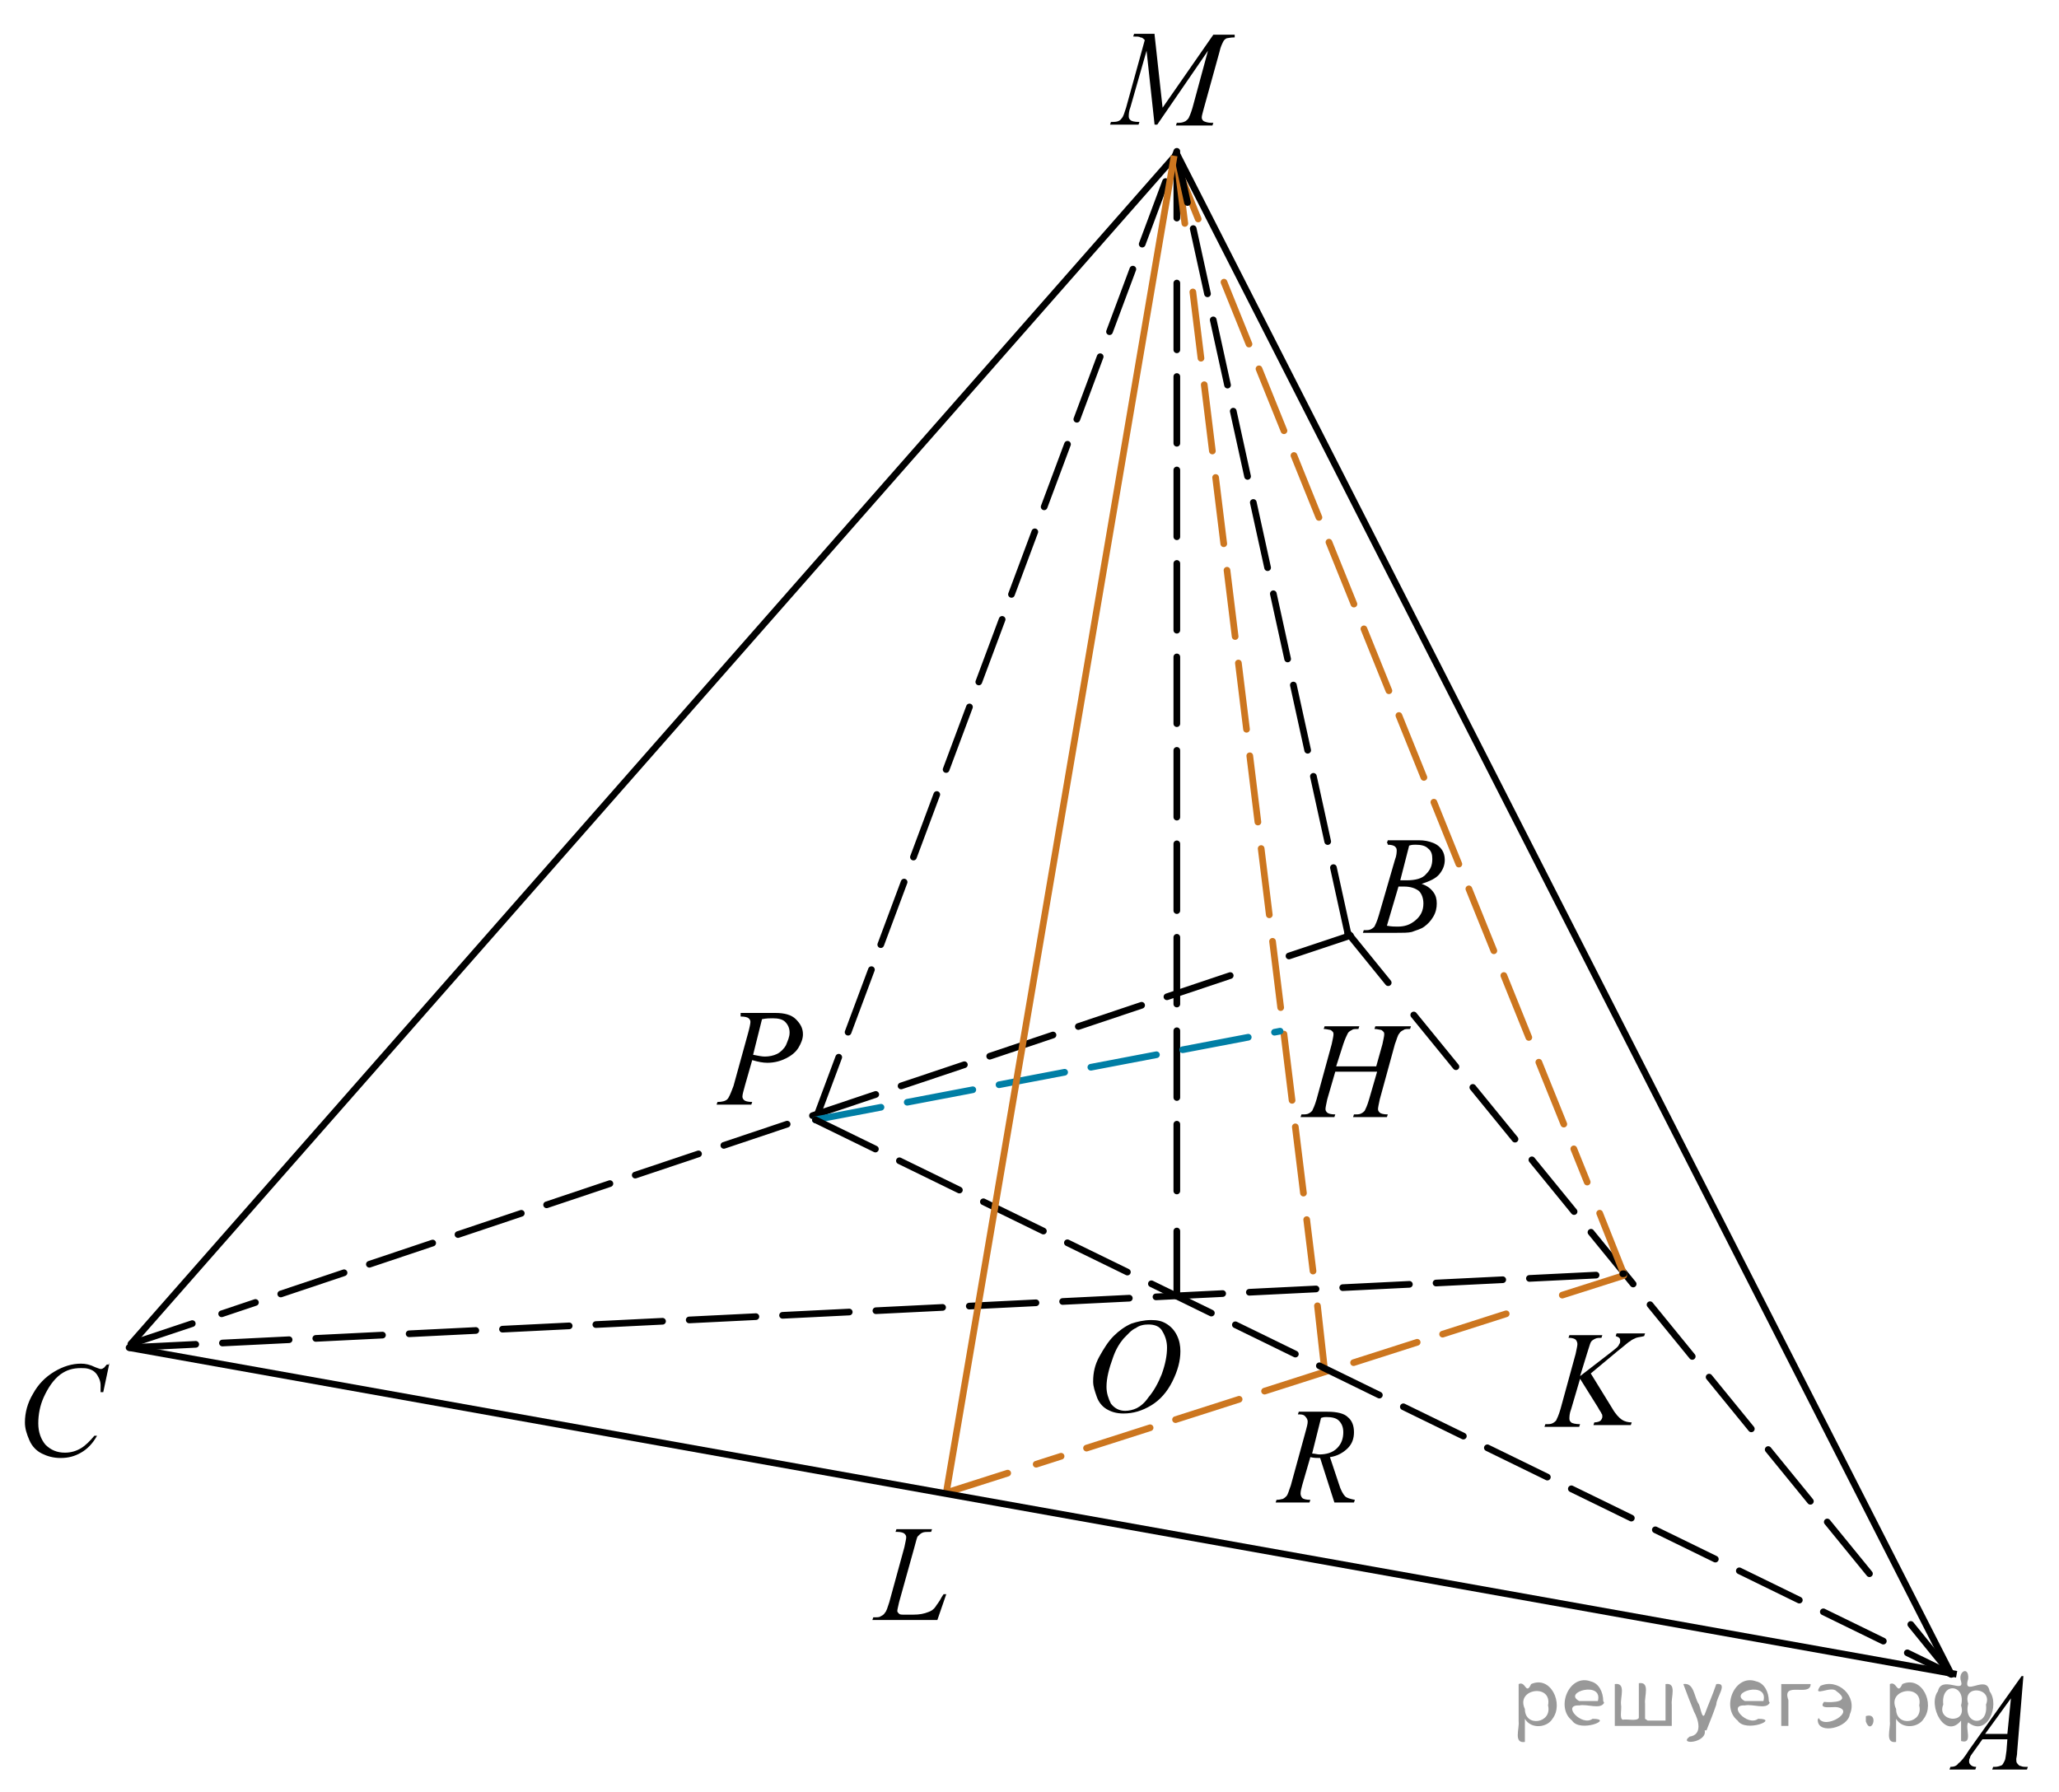 <?xml version="1.0" encoding="utf-8"?>
<!-- Generator: Adobe Illustrator 27.2.0, SVG Export Plug-In . SVG Version: 6.00 Build 0)  -->
<svg version="1.1" id="Слой_1" xmlns="http://www.w3.org/2000/svg" xmlns:xlink="http://www.w3.org/1999/xlink" x="0px" y="0px"
	 width="231.3px" height="201.3px" viewBox="0 0 231.3 201.3" enable-background="new 0 0 231.3 201.3" xml:space="preserve">
<g>
	<g>
		<defs>
			<rect id="SVGID_1_" x="0.2" y="0.1" width="231" height="200.9"/>
		</defs>
		<clipPath id="SVGID_00000165204575312181138450000004769138446409287866_">
			<use xlink:href="#SVGID_1_"  overflow="visible"/>
		</clipPath>
	</g>
</g>
<g>
	<g>
		
			<line fill="none" stroke="#000000" stroke-width="0.75" stroke-linecap="round" stroke-linejoin="round" stroke-dasharray="7.5,3" x1="219.2" y1="188.1" x2="214.654" y2="182.5"/>
		
			<line fill="none" stroke="#000000" stroke-width="0.75" stroke-linecap="round" stroke-linejoin="round" stroke-dasharray="7.5,3" x1="210.008" y1="176.8" x2="158.22" y2="113.3"/>
		
			<line fill="none" stroke="#000000" stroke-width="0.75" stroke-linecap="round" stroke-linejoin="round" stroke-dasharray="7.5,3" x1="155.946" y1="110.4" x2="151.4" y2="104.8"/>
	</g>
</g>
<g>
	<g>
		
			<line fill="none" stroke="#000000" stroke-width="0.75" stroke-linecap="round" stroke-linejoin="round" stroke-dasharray="7.5,3" x1="151.7" y1="105.1" x2="144.8" y2="107.4"/>
		
			<line fill="none" stroke="#000000" stroke-width="0.75" stroke-linecap="round" stroke-linejoin="round" stroke-dasharray="7.5,3" x1="138.2" y1="109.6" x2="24.9" y2="147.6"/>
		
			<line fill="none" stroke="#000000" stroke-width="0.75" stroke-linecap="round" stroke-linejoin="round" stroke-dasharray="7.5,3" x1="21.6" y1="148.7" x2="14.7" y2="151"/>
	</g>
</g>
<line fill="none" stroke="#000000" stroke-width="0.75" stroke-linejoin="round" stroke-miterlimit="8" x1="132.2" y1="17.3" x2="14.7" y2="151"/>
<line fill="none" stroke="#000000" stroke-width="0.75" stroke-linejoin="round" stroke-miterlimit="8" x1="132.2" y1="17.3" x2="219.2" y2="188.1"/>
<g>
	<g>
		
			<line fill="none" stroke="#000000" stroke-width="0.75" stroke-linecap="round" stroke-linejoin="round" stroke-dasharray="7.5,3" x1="132.2" y1="17.3" x2="132.2" y2="24.5"/>
		
			<line fill="none" stroke="#000000" stroke-width="0.75" stroke-linecap="round" stroke-linejoin="round" stroke-dasharray="7.5,3" x1="132.2" y1="31.8" x2="132.2" y2="134.7"/>
		
			<line fill="none" stroke="#000000" stroke-width="0.75" stroke-linecap="round" stroke-linejoin="round" stroke-dasharray="7.5,3" x1="132.2" y1="138.3" x2="132.2" y2="145.6"/>
	</g>
</g>
<g>
	<g>
		
			<line fill="none" stroke="#CC761F" stroke-width="0.75" stroke-linecap="round" stroke-linejoin="round" stroke-dasharray="7.5,3" x1="131.9" y1="17.9" x2="134.6" y2="24.6"/>
		
			<line fill="none" stroke="#CC761F" stroke-width="0.75" stroke-linecap="round" stroke-linejoin="round" stroke-dasharray="7.5,3" x1="137.5" y1="31.7" x2="178.3" y2="132.8"/>
		
			<line fill="none" stroke="#CC761F" stroke-width="0.75" stroke-linecap="round" stroke-linejoin="round" stroke-dasharray="7.5,3" x1="179.7" y1="136.3" x2="182.4" y2="143.1"/>
	</g>
</g>
<g>
	<g>
		
			<line fill="none" stroke="#CC761F" stroke-width="0.75" stroke-linecap="round" stroke-linejoin="round" stroke-dasharray="7.5,3" x1="182.4" y1="143.3" x2="175.5" y2="145.5"/>
		
			<line fill="none" stroke="#CC761F" stroke-width="0.75" stroke-linecap="round" stroke-linejoin="round" stroke-dasharray="7.5,3" x1="169.2" y1="147.6" x2="116.4" y2="164.5"/>
		
			<line fill="none" stroke="#CC761F" stroke-width="0.75" stroke-linecap="round" stroke-linejoin="round" stroke-dasharray="7.5,3" x1="113.2" y1="165.5" x2="106.3" y2="167.7"/>
	</g>
</g>
<g>
	<g>
		
			<line fill="none" stroke="#CC761F" stroke-width="0.75" stroke-linecap="round" stroke-linejoin="round" stroke-dasharray="7.5,3" x1="132.2" y1="17.9" x2="133.1" y2="25.1"/>
		
			<line fill="none" stroke="#CC761F" stroke-width="0.75" stroke-linecap="round" stroke-linejoin="round" stroke-dasharray="7.5,3" x1="134" y1="32.8" x2="147.5" y2="142.8"/>
		
			<line fill="none" stroke="#CC761F" stroke-width="0.75" stroke-linecap="round" stroke-linejoin="round" stroke-dasharray="7.5,3" x1="148" y1="146.7" x2="148.8" y2="153.9"/>
	</g>
</g>
<g>
	<g>
		<defs>
			<rect id="SVGID_00000078003500712372290030000000024168138528325763_" x="216.3" y="184.6" width="14.8" height="16.7"/>
		</defs>
		<clipPath id="SVGID_00000022532742459281633860000013610168042653240991_">
			<use xlink:href="#SVGID_00000078003500712372290030000000024168138528325763_"  overflow="visible"/>
		</clipPath>
		<g clip-path="url(#SVGID_00000022532742459281633860000013610168042653240991_)">
			<path d="M227.3,188.3l-0.7,8.5c0,0.4-0.1,0.7-0.1,0.8c0,0.2,0,0.4,0.1,0.5s0.2,0.3,0.4,0.3c0.2,0.1,0.4,0.1,0.8,0.1l-0.1,0.3
				h-3.9l0.1-0.3h0.2c0.3,0,0.6-0.1,0.8-0.2c0.1-0.1,0.2-0.3,0.3-0.5s0.1-0.5,0.2-1.1l0.1-1.3h-2.8l-1,1.4c-0.2,0.3-0.4,0.5-0.4,0.7
				c-0.1,0.1-0.1,0.3-0.1,0.4c0,0.2,0.1,0.3,0.2,0.4s0.3,0.2,0.6,0.2l-0.1,0.3H219l0.1-0.3c0.4,0,0.7-0.1,0.9-0.4
				c0.3-0.2,0.7-0.7,1.2-1.5l5.9-8.3L227.3,188.3L227.3,188.3z M225.9,190.8l-2.9,4h2.5L225.9,190.8z"/>
		</g>
	</g>
</g>
<g>
	<g>
		<defs>
			<rect id="SVGID_00000178923063538052716940000007089628928708906643_" x="150.9" y="90.5" width="14.8" height="16.7"/>
		</defs>
		<clipPath id="SVGID_00000004507509799103171300000016106616437177421235_">
			<use xlink:href="#SVGID_00000178923063538052716940000007089628928708906643_"  overflow="visible"/>
		</clipPath>
		<g clip-path="url(#SVGID_00000004507509799103171300000016106616437177421235_)">
			<path d="M155.8,94.7l0.1-0.3h3.5c0.6,0,1.1,0.1,1.6,0.3c0.5,0.2,0.8,0.5,1,0.8s0.3,0.7,0.3,1.1c0,0.6-0.2,1.1-0.6,1.6
				c-0.4,0.5-1.1,0.8-2,1.1c0.6,0.2,1,0.5,1.3,0.9s0.4,0.8,0.4,1.3s-0.1,1-0.4,1.5c-0.3,0.5-0.6,0.8-1,1.1c-0.4,0.3-0.9,0.4-1.4,0.6
				c-0.4,0.1-1,0.1-1.9,0.1h-3.6l0.1-0.3c0.4,0,0.6,0,0.8-0.1s0.3-0.2,0.4-0.3c0.1-0.2,0.3-0.6,0.5-1.3l1.8-6.2
				c0.2-0.5,0.2-0.9,0.2-1.1s-0.1-0.3-0.2-0.4c-0.1-0.1-0.4-0.2-0.8-0.2C155.9,94.7,155.8,94.7,155.8,94.7z M155.8,104
				c0.5,0.1,0.9,0.1,1.2,0.1c0.8,0,1.4-0.2,2-0.7s0.9-1.1,0.9-1.9c0-0.6-0.2-1.1-0.5-1.4c-0.4-0.3-0.9-0.5-1.7-0.5
				c-0.2,0-0.3,0-0.6,0L155.8,104z M157.3,98.9c0.3,0,0.5,0,0.7,0c1,0,1.8-0.2,2.2-0.7c0.5-0.5,0.7-1,0.7-1.7c0-0.5-0.1-0.9-0.5-1.2
				c-0.3-0.3-0.8-0.4-1.4-0.4c-0.2,0-0.4,0-0.7,0.1L157.3,98.9z"/>
		</g>
	</g>
</g>
<g>
	<g>
		<defs>
			<rect id="SVGID_00000167371281141362676330000008618332695644257408_" x="122.5" y="0" width="19.8" height="16.7"/>
		</defs>
		<clipPath id="SVGID_00000004524829982403592160000008735765331352052371_">
			<use xlink:href="#SVGID_00000167371281141362676330000008618332695644257408_"  overflow="visible"/>
		</clipPath>
		<g clip-path="url(#SVGID_00000004524829982403592160000008735765331352052371_)">
			<path d="M129.7,3.9l0.9,8.2l5.7-8.2h2.4v0.3c-0.5,0-0.8,0.1-0.9,0.1c-0.2,0.1-0.3,0.2-0.4,0.4s-0.3,0.6-0.4,1.1l-1.8,6.5
				c-0.1,0.4-0.2,0.7-0.2,0.9s0.1,0.3,0.2,0.4c0.2,0.1,0.5,0.2,0.9,0.2h0.2l-0.1,0.3h-4.1l0.1-0.3h0.2c0.4,0,0.6-0.1,0.8-0.2
				c0.1-0.1,0.3-0.2,0.4-0.5c0.1-0.2,0.3-0.7,0.5-1.5l1.6-5.9L130,14h-0.3l-0.9-8.3L127,12c-0.2,0.5-0.2,0.9-0.2,1.1
				c0,0.2,0.1,0.3,0.2,0.4c0.1,0.1,0.4,0.2,1,0.2l-0.1,0.3h-3.2l0.1-0.3h0.2c0.5,0,0.8-0.1,1-0.4c0.2-0.2,0.3-0.6,0.5-1.2l2.1-7.6
				c-0.2-0.2-0.3-0.3-0.5-0.3c-0.1-0.1-0.4-0.1-0.8-0.1l0.1-0.3h2.3V3.9z"/>
		</g>
	</g>
</g>
<g>
	<g>
		<defs>
			<rect id="SVGID_00000064351815901464753370000016362139884906703504_" x="171.2" y="145.9" width="16.1" height="16.7"/>
		</defs>
		<clipPath id="SVGID_00000041291550243888491720000001260011935677594811_">
			<use xlink:href="#SVGID_00000064351815901464753370000016362139884906703504_"  overflow="visible"/>
		</clipPath>
		<g clip-path="url(#SVGID_00000041291550243888491720000001260011935677594811_)">
			<path d="M178.7,154.3l2.4,3.9c0.4,0.7,0.8,1.1,1.1,1.3s0.7,0.3,1.1,0.3l-0.1,0.3H179l0.1-0.3c0.3,0,0.6-0.1,0.7-0.2
				c0.1-0.1,0.2-0.3,0.2-0.4c0-0.2,0-0.3-0.1-0.4c0-0.1-0.2-0.3-0.4-0.7l-2-3.2l-1,3.4c-0.2,0.5-0.2,0.9-0.2,1.1
				c0,0.2,0.1,0.3,0.2,0.4c0.1,0.1,0.5,0.2,1,0.2l-0.1,0.3h-3.9l0.1-0.3c0.4,0,0.6,0,0.8-0.1s0.3-0.2,0.4-0.3
				c0.1-0.2,0.3-0.6,0.5-1.3l1.7-6.2c0.1-0.5,0.2-0.9,0.2-1.1c0-0.2-0.1-0.4-0.2-0.5c-0.1-0.1-0.4-0.2-0.7-0.2h-0.1l0.1-0.3h3.7
				l-0.1,0.3c-0.3,0-0.5,0-0.7,0.1s-0.4,0.2-0.5,0.4s-0.2,0.6-0.4,1.2l-0.8,2.6l3.5-2.7c0.5-0.4,0.8-0.6,0.9-0.9
				c0.1-0.1,0.1-0.2,0.1-0.4c0-0.1,0-0.2-0.1-0.3s-0.2-0.1-0.4-0.2l0.1-0.3h3.2l-0.1,0.3c-0.3,0.1-0.6,0.1-0.9,0.2
				c-0.2,0.1-0.5,0.2-0.7,0.4c-0.1,0-0.5,0.4-1.4,1.1L178.7,154.3z"/>
		</g>
	</g>
</g>
<g>
	<g>
		<defs>
			<rect id="SVGID_00000031916697578264057730000000420176335034769821_" x="78.1" y="109.8" width="15" height="16.8"/>
		</defs>
		<clipPath id="SVGID_00000132809880072407759320000000810304007646913943_">
			<use xlink:href="#SVGID_00000031916697578264057730000000420176335034769821_"  overflow="visible"/>
		</clipPath>
		<g clip-path="url(#SVGID_00000132809880072407759320000000810304007646913943_)">
			<path d="M83.2,113.8h3.9c1,0,1.8,0.2,2.3,0.7s0.8,1,0.8,1.7c0,0.5-0.2,1-0.5,1.5s-0.8,0.9-1.4,1.2c-0.6,0.3-1.3,0.5-2.1,0.5
				c-0.5,0-1-0.1-1.7-0.3l-0.8,2.8c-0.2,0.7-0.3,1.1-0.3,1.3c0,0.2,0.1,0.3,0.2,0.4s0.4,0.2,0.9,0.2l-0.1,0.3h-3.9l0.1-0.3
				c0.5,0,0.9-0.1,1.1-0.3c0.2-0.2,0.4-0.7,0.7-1.5l1.6-5.8c0.2-0.7,0.3-1.2,0.3-1.4c0-0.2-0.1-0.3-0.2-0.4s-0.4-0.2-0.9-0.2V113.8z
				 M84.6,118.5c0.5,0.1,1,0.2,1.3,0.2c0.5,0,1-0.1,1.4-0.3c0.4-0.2,0.8-0.6,1-1c0.2-0.5,0.4-0.9,0.4-1.4s-0.2-0.9-0.5-1.2
				c-0.3-0.3-0.8-0.4-1.4-0.4c-0.3,0-0.7,0-1.2,0.1L84.6,118.5z"/>
		</g>
	</g>
</g>
<g>
	<g>
		<defs>
			<rect id="SVGID_00000043433455854610099640000010733716902791825813_" x="95.7" y="167.8" width="13.8" height="16.7"/>
		</defs>
		<clipPath id="SVGID_00000000924611710490609690000008049821723171605424_">
			<use xlink:href="#SVGID_00000043433455854610099640000010733716902791825813_"  overflow="visible"/>
		</clipPath>
		<g clip-path="url(#SVGID_00000000924611710490609690000008049821723171605424_)">
			<path d="M105.3,182H98l0.1-0.3c0.4,0,0.7,0,0.8-0.1c0.2-0.1,0.4-0.2,0.5-0.4c0.2-0.2,0.3-0.6,0.5-1.2l1.7-6.2
				c0.1-0.5,0.2-0.9,0.2-1.1c0-0.2-0.1-0.3-0.2-0.4c-0.1-0.1-0.4-0.2-0.8-0.2c-0.1,0-0.1,0-0.2,0l0.1-0.3h4l-0.1,0.3
				c-0.5,0-0.8,0-1,0.1s-0.3,0.2-0.5,0.4c-0.1,0.1-0.2,0.6-0.4,1.3L101,180c-0.1,0.5-0.2,0.8-0.2,1c0,0.1,0.1,0.2,0.2,0.3
				s0.3,0.1,0.6,0.1h1c0.7,0,1.2-0.1,1.7-0.3c0.3-0.1,0.6-0.3,0.8-0.6c0.1-0.2,0.4-0.5,0.7-1.1l0.2-0.3h0.3L105.3,182z"/>
		</g>
	</g>
</g>
<g>
	<g>
		<defs>
			<rect id="SVGID_00000034077399620605129450000018251013247148404873_" x="120.1" y="144.6" width="15" height="18"/>
		</defs>
		<clipPath id="SVGID_00000070829189982878256490000014254206686190724520_">
			<use xlink:href="#SVGID_00000034077399620605129450000018251013247148404873_"  overflow="visible"/>
		</clipPath>
		<g clip-path="url(#SVGID_00000070829189982878256490000014254206686190724520_)">
			<path d="M129.3,148.3c0.7,0,1.2,0.1,1.7,0.4c0.5,0.3,0.9,0.7,1.2,1.3s0.4,1.2,0.4,1.8c0,1.1-0.3,2.2-0.9,3.4
				c-0.6,1.2-1.4,2.1-2.4,2.7c-1,0.6-2,0.9-3.1,0.9c-0.8,0-1.4-0.2-1.9-0.5s-0.9-0.8-1.1-1.4c-0.2-0.6-0.4-1.1-0.4-1.7
				c0-1,0.2-1.9,0.7-2.8s1-1.7,1.6-2.3s1.3-1.1,2-1.4C127.7,148.5,128.5,148.3,129.3,148.3z M129,148.8c-0.5,0-1,0.1-1.4,0.4
				c-0.5,0.2-0.9,0.7-1.4,1.2c-0.5,0.6-0.9,1.3-1.2,2.2c-0.4,1.1-0.7,2.2-0.7,3.2c0,0.7,0.2,1.3,0.5,1.9c0.4,0.5,0.9,0.8,1.6,0.8
				c0.4,0,0.9-0.1,1.3-0.3s0.9-0.6,1.3-1.2c0.6-0.7,1.1-1.6,1.5-2.6c0.4-1.1,0.6-2.1,0.6-3c0-0.7-0.2-1.3-0.5-1.8
				C130.3,149,129.7,148.8,129,148.8z"/>
		</g>
	</g>
</g>
<g>
	<g>
		<defs>
			<rect id="SVGID_00000120526291787253562530000012668406930001223842_" y="149.4" width="14.9" height="18"/>
		</defs>
		<clipPath id="SVGID_00000163782387226002603440000013651356527453025208_">
			<use xlink:href="#SVGID_00000120526291787253562530000012668406930001223842_"  overflow="visible"/>
		</clipPath>
		<g clip-path="url(#SVGID_00000163782387226002603440000013651356527453025208_)">
			<path d="M12.3,153.1l-0.7,3.3h-0.3v-0.8c0-0.3-0.1-0.6-0.2-0.8c-0.1-0.2-0.2-0.4-0.4-0.6c-0.2-0.2-0.4-0.3-0.7-0.4
				c-0.3-0.1-0.6-0.1-0.9-0.1c-0.9,0-1.6,0.2-2.3,0.7C6,155,5.4,155.9,4.9,157c-0.4,0.9-0.6,1.9-0.6,2.9s0.3,1.8,0.8,2.4
				c0.6,0.6,1.3,0.9,2.2,0.9c0.7,0,1.3-0.2,1.8-0.5s1-0.8,1.5-1.4h0.3c-0.5,0.9-1.1,1.5-1.8,1.9s-1.4,0.6-2.3,0.6
				c-0.8,0-1.5-0.2-2.1-0.5s-1.1-0.8-1.4-1.5s-0.5-1.3-0.5-2c0-1.1,0.3-2.2,0.9-3.2c0.6-1.1,1.4-1.9,2.4-2.5s2-0.9,3-0.9
				c0.5,0,1,0.1,1.6,0.4c0.3,0.1,0.5,0.2,0.6,0.2s0.2,0,0.3-0.1c0.1,0,0.2-0.2,0.4-0.4h0.3V153.1z"/>
		</g>
	</g>
</g>
<g>
	<g>
		<defs>
			<rect id="SVGID_00000062181708667000649850000015684665234015949997_" x="143.8" y="111.3" width="17.3" height="16.7"/>
		</defs>
		<clipPath id="SVGID_00000112607346821442415140000013835367756779240839_">
			<use xlink:href="#SVGID_00000062181708667000649850000015684665234015949997_"  overflow="visible"/>
		</clipPath>
		<g clip-path="url(#SVGID_00000112607346821442415140000013835367756779240839_)">
			<path d="M150.1,119.8h4.5l0.7-2.5c0.1-0.5,0.2-0.9,0.2-1.1c0-0.1,0-0.2-0.1-0.3s-0.2-0.2-0.3-0.2s-0.4-0.1-0.7-0.1l0.1-0.3h4
				l-0.1,0.3c-0.3,0-0.6,0-0.7,0.1c-0.2,0.1-0.4,0.2-0.5,0.4c-0.2,0.2-0.3,0.7-0.5,1.2l-1.7,6.2c-0.1,0.5-0.2,0.9-0.2,1.1
				s0.1,0.3,0.2,0.4c0.1,0.1,0.4,0.2,0.9,0.2l-0.1,0.3H152l0.1-0.3c0.4,0,0.6,0,0.8-0.1s0.3-0.2,0.4-0.3c0.1-0.2,0.3-0.6,0.5-1.3
				l0.9-3.1H150l-0.9,3.1c-0.1,0.5-0.2,0.9-0.2,1.1s0.1,0.3,0.2,0.4c0.1,0.1,0.4,0.2,0.9,0.2l-0.1,0.3h-3.8l0.1-0.3
				c0.4,0,0.6,0,0.8-0.1s0.3-0.2,0.4-0.3c0.1-0.2,0.3-0.6,0.5-1.3l1.7-6.2c0.1-0.5,0.2-0.9,0.2-1.1c0-0.1,0-0.2-0.1-0.3
				c-0.1-0.1-0.2-0.2-0.3-0.2s-0.4-0.1-0.7-0.1l0.1-0.3h3.9l-0.1,0.3c-0.3,0-0.6,0-0.7,0.1c-0.2,0.1-0.4,0.2-0.5,0.4
				c-0.1,0.2-0.3,0.6-0.5,1.2L150.1,119.8z"/>
		</g>
	</g>
</g>
<g>
	<g>
		<defs>
			<rect id="SVGID_00000088123303274379462340000014496414765912352676_" x="141" y="154.6" width="14.9" height="16.7"/>
		</defs>
		<clipPath id="SVGID_00000139282803461467410390000010321492683060141754_">
			<use xlink:href="#SVGID_00000088123303274379462340000014496414765912352676_"  overflow="visible"/>
		</clipPath>
		<g clip-path="url(#SVGID_00000139282803461467410390000010321492683060141754_)">
			<path d="M149.9,168.8l-1.6-5c-0.4,0-0.7,0-1.1-0.1l-0.9,3.1c-0.1,0.4-0.2,0.7-0.2,1c0,0.2,0.1,0.4,0.2,0.5
				c0.1,0.1,0.4,0.2,0.9,0.2l-0.1,0.3h-3.8l0.1-0.3c0.4,0,0.6-0.1,0.7-0.1c0.2-0.1,0.3-0.2,0.4-0.3c0.2-0.2,0.3-0.7,0.5-1.2l1.7-6.2
				c0.1-0.4,0.2-0.7,0.2-1c0-0.2-0.1-0.4-0.3-0.6c-0.2-0.2-0.4-0.2-0.8-0.2l0.1-0.3h3.2c1.1,0,1.9,0.2,2.3,0.6
				c0.5,0.4,0.7,1,0.7,1.7s-0.2,1.3-0.7,1.8s-1.2,0.9-2,1l1,3c0.2,0.7,0.5,1.2,0.7,1.4s0.6,0.3,1.1,0.4l-0.1,0.3L149.9,168.8
				L149.9,168.8z M147.4,163.3c0.3,0,0.6,0.1,0.8,0.1c0.8,0,1.5-0.2,2-0.7s0.7-1.1,0.7-1.8c0-0.6-0.2-1-0.5-1.3s-0.8-0.4-1.4-0.4
				c-0.2,0-0.3,0-0.6,0.1L147.4,163.3z"/>
		</g>
	</g>
</g>
<line fill="none" stroke="#000000" stroke-width="0.75" stroke-linecap="round" stroke-linejoin="round" stroke-dasharray="7.5,3" x1="91.6" y1="125.8" x2="132.2" y2="17"/>
<line fill="none" stroke="#000000" stroke-width="0.75" stroke-linecap="round" stroke-linejoin="round" stroke-dasharray="7.5,3" x1="14.5" y1="151.4" x2="182.4" y2="143.1"/>
<line fill="none" stroke="#007EA5" stroke-width="0.75" stroke-linecap="round" stroke-linejoin="round" stroke-dasharray="7.5,3" x1="91.6" y1="125.8" x2="143.8" y2="115.847"/>
<line fill="none" stroke="#000000" stroke-width="0.75" stroke-linecap="round" stroke-linejoin="round" stroke-dasharray="7.5,3" x1="91.6" y1="125.8" x2="219.2" y2="188.1"/>
<line fill="none" stroke="#000000" stroke-width="0.75" stroke-linecap="round" stroke-linejoin="round" stroke-dasharray="7.5,3" x1="151.4" y1="104.8" x2="132.2" y2="17.3"/>
<line fill="none" stroke="#CC761F" stroke-width="0.75" stroke-linejoin="round" stroke-miterlimit="8" x1="131.9" y1="17.5" x2="106.3" y2="167.7"/>
<line fill="none" stroke="#000000" stroke-width="0.75" stroke-linejoin="round" stroke-miterlimit="8" x1="14.5" y1="151.4" x2="219.8" y2="188.1"/>
<g style="stroke:none;fill:#000;fill-opacity:0.4" > <path d="m 171.3,193.2 c 0,0.8 0,1.6 0,2.5 -1.3,0.2 -0.6,-1.5 -0.7,-2.3 0,-1.4 0,-2.8 0,-4.2 0.8,-0.4 0.8,1.3 1.4,0.0 2.2,-1.0 3.7,2.2 2.4,3.9 -0.6,1.0 -2.4,1.2 -3.1,0.0 z m 2.6,-1.6 c 0.5,-2.5 -3.7,-1.9 -2.6,0.4 0.0,2.1 3.1,1.6 2.6,-0.4 z" /> <path d="m 180.2,191.3 c -0.4,0.8 -1.9,0.1 -2.8,0.3 -2.0,-0.1 0.3,2.4 1.5,1.5 2.5,0.0 -1.4,1.6 -2.3,0.2 -1.9,-1.5 -0.3,-5.3 2.1,-4.4 0.9,0.2 1.4,1.2 1.4,2.2 z m -0.7,-0.2 c 0.6,-2.3 -4.0,-1.0 -2.1,0.0 0.7,0 1.4,-0.0 2.1,-0.0 z" /> <path d="m 185.1,193.3 c 0.6,0 1.3,0 2.0,0 0,-1.3 0,-2.7 0,-4.1 1.3,-0.2 0.6,1.5 0.7,2.3 0,0.8 0,1.6 0,2.4 -2.1,0 -4.2,0 -6.4,0 0,-1.5 0,-3.1 0,-4.7 1.3,-0.2 0.6,1.5 0.7,2.3 0.1,0.5 -0.2,1.6 0.2,1.7 0.5,-0.1 1.6,0.2 1.8,-0.2 0,-1.3 0,-2.6 0,-3.9 1.3,-0.2 0.6,1.5 0.7,2.3 0,0.5 0,1.1 0,1.7 z" /> <path d="m 191.5,194.4 c 0.3,1.4 -3.0,1.7 -1.7,0.7 1.5,-0.2 1.0,-1.9 0.5,-2.8 -0.4,-1.0 -0.8,-2.0 -1.2,-3.1 1.2,-0.2 1.2,1.4 1.7,2.2 0.2,0.2 0.4,1.9 0.7,1.2 0.4,-1.1 0.9,-2.2 1.3,-3.4 1.4,-0.2 0.0,1.5 -0.0,2.3 -0.3,0.9 -0.7,1.9 -1.1,2.9 z" /> <path d="m 198.8,191.3 c -0.4,0.8 -1.9,0.1 -2.8,0.3 -2.0,-0.1 0.3,2.4 1.5,1.5 2.5,0.0 -1.4,1.6 -2.3,0.2 -1.9,-1.5 -0.3,-5.3 2.1,-4.4 0.9,0.2 1.4,1.2 1.4,2.2 z m -0.7,-0.2 c 0.6,-2.3 -4.0,-1.0 -2.1,0.0 0.7,0 1.4,-0.0 2.1,-0.0 z" /> <path d="m 200.1,193.9 c 0,-1.5 0,-3.1 0,-4.7 1.1,0 2.2,0 3.3,0 0.0,1.5 -3.3,-0.4 -2.5,1.8 0,0.9 0,1.9 0,2.9 -0.2,0 -0.5,0 -0.7,0 z" /> <path d="m 204.3,193.0 c 0.7,1.4 4.2,-0.8 2.1,-1.2 -0.5,-0.1 -2.2,0.3 -1.5,-0.6 1.0,0.1 3.1,0.0 1.4,-1.2 -0.6,-0.7 -2.8,0.8 -1.8,-0.6 2.0,-0.9 4.2,1.2 3.3,3.2 -0.2,1.5 -3.5,2.3 -3.6,0.7 l 0,-0.1 0,-0.0 0,0 z" /> <path d="m 209.6,192.8 c 1.6,-0.5 0.6,2.3 -0.0,0.6 -0.0,-0.2 0.0,-0.4 0.0,-0.6 z" /> <path d="m 213.0,193.2 c 0,0.8 0,1.6 0,2.5 -1.3,0.2 -0.6,-1.5 -0.7,-2.3 0,-1.4 0,-2.8 0,-4.2 0.8,-0.4 0.8,1.3 1.4,0.0 2.2,-1.0 3.7,2.2 2.4,3.9 -0.6,1.0 -2.4,1.2 -3.1,0.0 z m 2.6,-1.6 c 0.5,-2.5 -3.7,-1.9 -2.6,0.4 0.0,2.1 3.1,1.6 2.6,-0.4 z" /> <path d="m 218.3,191.5 c -0.8,1.9 2.7,2.3 2.0,0.1 0.6,-2.4 -2.3,-2.7 -2.0,-0.1 z m 2.0,4.2 c 0,-0.8 0,-1.6 0,-2.4 -1.8,2.2 -3.8,-1.7 -2.6,-3.3 0.4,-1.8 3.0,0.3 2.6,-1.1 -0.4,-1.1 0.9,-1.8 0.8,-0.3 -0.7,2.2 2.1,-0.6 2.4,1.4 1.2,1.6 -0.3,5.2 -2.4,3.5 -0.4,0.6 0.6,2.5 -0.8,2.1 z m 2.8,-4.2 c 0.8,-1.9 -2.7,-2.3 -2.0,-0.1 -0.6,2.4 2.3,2.7 2.0,0.1 z" /> </g></svg>

<!--File created and owned by https://sdamgia.ru. Copying is prohibited. All rights reserved.-->
